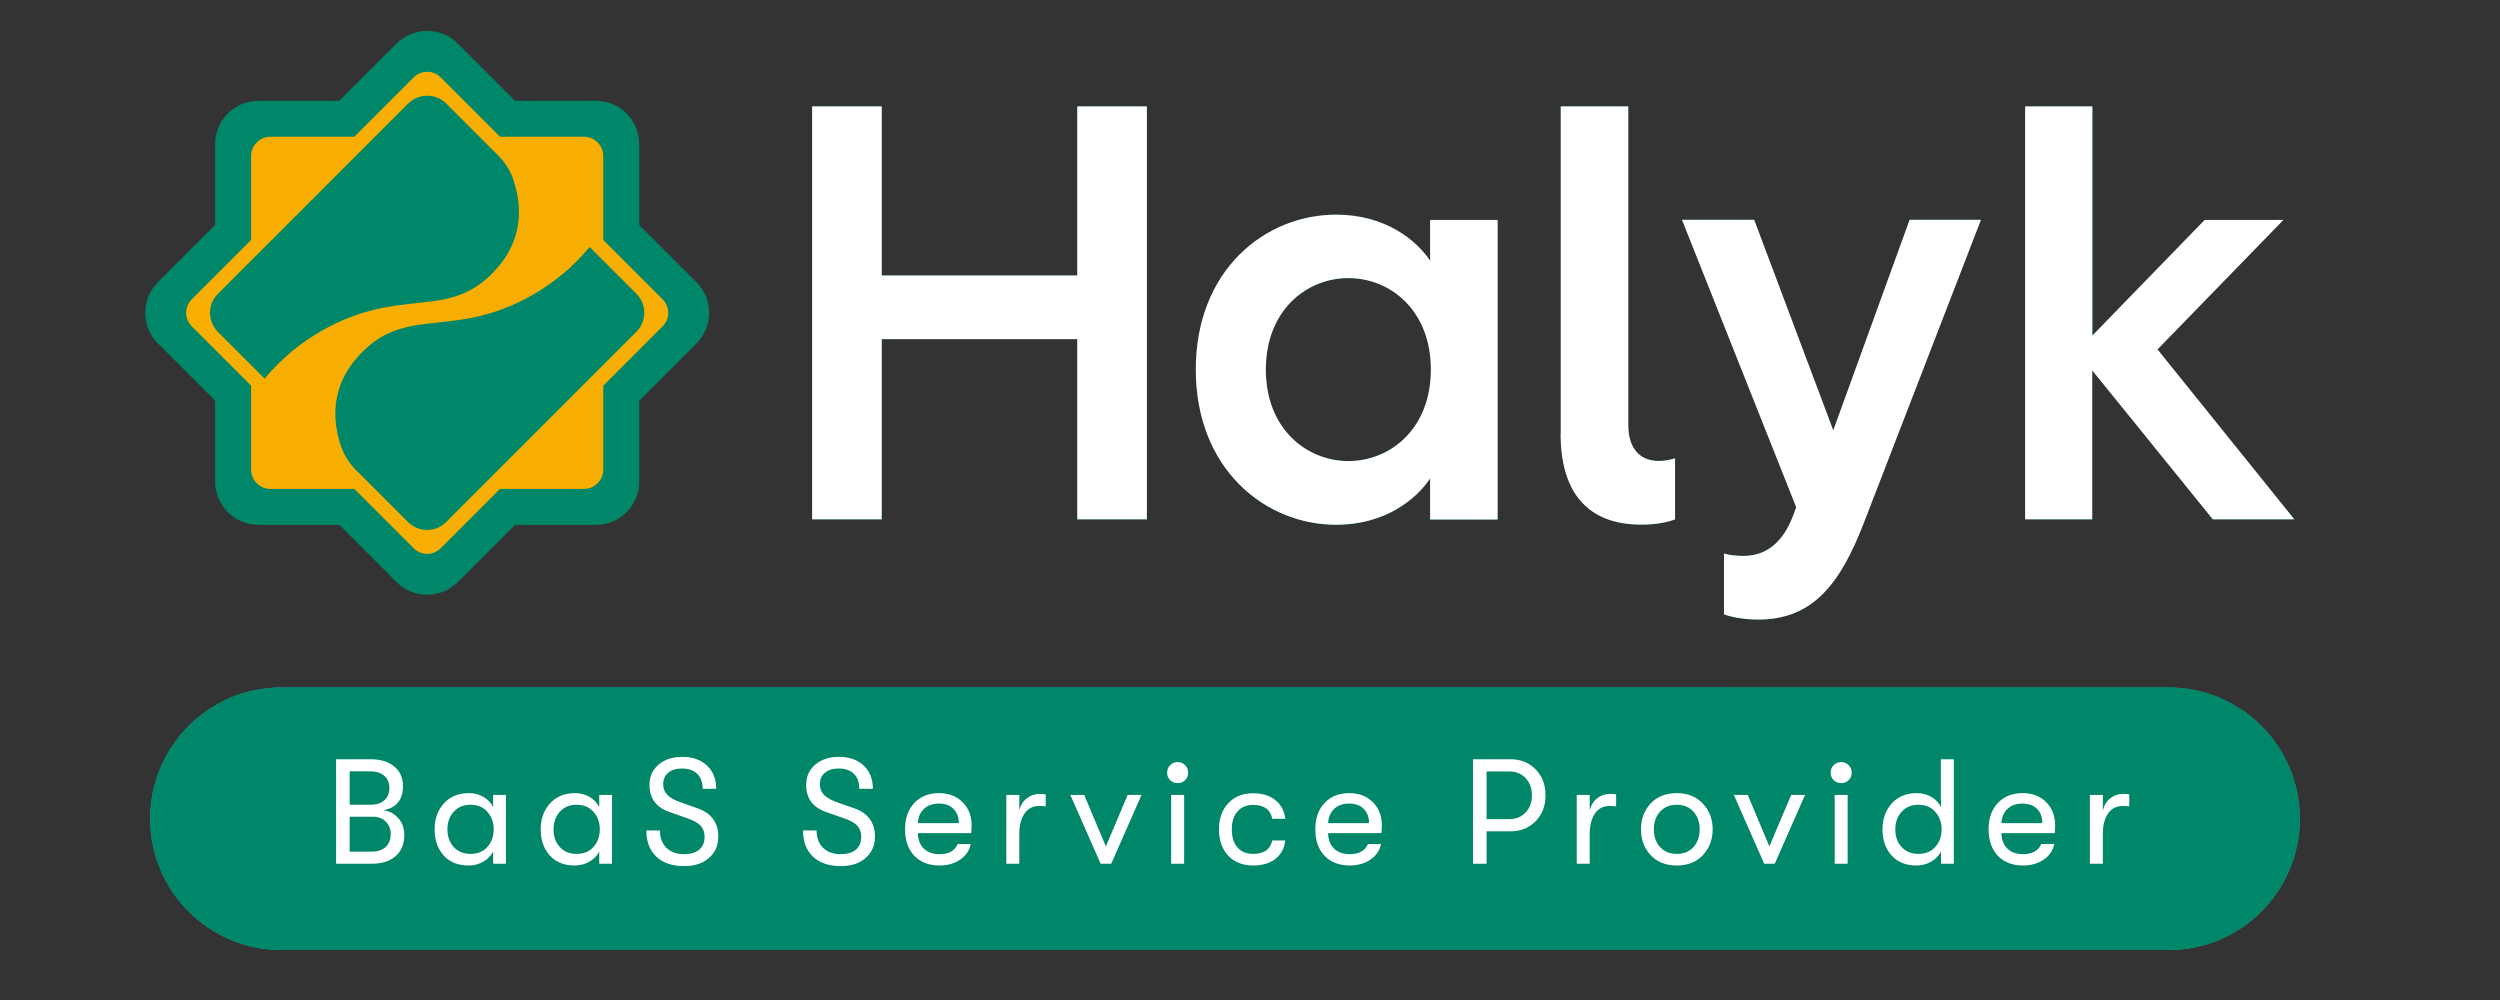 <?xml version="1.0" encoding="UTF-8"?> <svg xmlns="http://www.w3.org/2000/svg" width="200" height="80" viewBox="0 0 200 80" fill="none"><rect x="0" y="0" width="200" height="80" fill="#333333" stroke="none"/><path d="M34.169 45.916C33.368 45.916 32.556 45.61 31.944 44.998L27.672 40.727H21.628C19.888 40.727 18.485 39.313 18.485 37.583V31.54L14.203 27.257C12.979 26.034 12.979 24.03 14.203 22.806L18.475 18.534V12.49C18.475 10.75 19.888 9.347 21.618 9.347H27.662L31.933 5.075C33.157 3.852 35.161 3.852 36.385 5.075L40.656 9.347H46.7C48.441 9.347 49.843 10.761 49.843 12.49V18.534L54.115 22.806C55.339 24.03 55.339 26.034 54.115 27.257L49.843 31.529V37.573C49.843 39.313 48.43 40.716 46.7 40.716H40.677L36.406 44.988C35.783 45.61 34.982 45.916 34.169 45.916Z" fill="#F8AE00"></path><path d="M55.339 22.943L50.613 18.218V11.53C50.613 9.906 49.295 8.588 47.67 8.588H40.983L36.258 3.862C35.108 2.713 33.241 2.713 32.091 3.862L27.366 8.588H20.679C19.055 8.588 17.736 9.906 17.736 11.53V18.218L13.011 22.943C11.861 24.093 11.861 25.96 13.011 27.109L17.736 31.835V38.522C17.736 40.146 19.055 41.465 20.679 41.465H27.366L32.091 46.19C33.241 47.34 35.108 47.34 36.258 46.19L40.983 41.465H47.67C49.295 41.465 50.613 40.146 50.613 38.522V31.835L55.339 27.109C56.488 25.96 56.488 24.093 55.339 22.943ZM53.377 26.487L48.788 31.075V37.573C48.788 38.712 47.86 39.64 46.721 39.64H40.224L35.636 44.228C34.823 45.041 33.515 45.041 32.714 44.228L28.125 39.64H21.628C20.489 39.64 19.561 38.712 19.561 37.573V31.075L14.973 26.487C14.16 25.675 14.16 24.367 14.973 23.565L19.561 18.977V12.48C19.561 11.341 20.489 10.412 21.628 10.412H28.125L32.714 5.824C33.526 5.012 34.834 5.012 35.636 5.824L40.224 10.412H46.721C47.86 10.412 48.788 11.341 48.788 12.48V18.977L53.377 23.565C54.189 24.378 54.189 25.686 53.377 26.487Z" stroke="#008669" stroke-width="1.055" stroke-miterlimit="10"></path><path d="M32.658 8.282L17.428 23.513C16.594 24.346 16.594 25.706 17.428 26.55L21.172 30.295C22.385 28.818 24.252 27.099 26.963 25.823C32.764 23.101 36.276 25.569 39.873 21.329C42.12 18.682 41.603 15.823 40.991 14.167C40.749 13.534 40.369 12.965 39.894 12.48L35.696 8.282C34.852 7.448 33.492 7.448 32.658 8.282Z" fill="#008669"></path><path d="M35.684 41.771L50.915 26.54C51.748 25.706 51.748 24.346 50.915 23.502L47.17 19.758C45.957 21.234 44.09 22.953 41.38 24.23C35.578 26.951 32.066 24.483 28.469 28.723C26.223 31.371 26.74 34.229 27.351 35.885C27.594 36.518 27.974 37.087 28.448 37.573L32.646 41.771C33.49 42.604 34.851 42.604 35.684 41.771Z" fill="#008669"></path><path d="M55.339 22.943L50.613 18.218V11.53C50.613 9.906 49.295 8.588 47.67 8.588H40.983L36.258 3.862C35.108 2.713 33.241 2.713 32.091 3.862L27.366 8.588H20.679C19.055 8.588 17.736 9.906 17.736 11.53V18.218L13.011 22.943C11.861 24.093 11.861 25.96 13.011 27.109L17.736 31.835V38.522C17.736 40.146 19.055 41.465 20.679 41.465H27.366L32.091 46.19C33.241 47.34 35.108 47.34 36.258 46.19L40.983 41.465H47.67C49.295 41.465 50.613 40.146 50.613 38.522V31.835L55.339 27.109C56.488 25.96 56.488 24.093 55.339 22.943ZM53.377 26.487L48.788 31.075V37.573C48.788 38.712 47.86 39.64 46.721 39.64H40.224L35.636 44.228C34.823 45.041 33.515 45.041 32.714 44.228L28.125 39.64H21.628C20.489 39.64 19.561 38.712 19.561 37.573V31.075L14.973 26.487C14.16 25.675 14.16 24.367 14.973 23.565L19.561 18.977V12.48C19.561 11.341 20.489 10.412 21.628 10.412H28.125L32.714 5.824C33.526 5.012 34.834 5.012 35.636 5.824L40.224 10.412H46.721C47.86 10.412 48.788 11.341 48.788 12.48V18.977L53.377 23.565C54.189 24.378 54.189 25.686 53.377 26.487Z" fill="#008669"></path><path d="M161.999 41.549H167.378V29.63L177.029 41.549H183.548L172.599 27.953L182.672 17.595H176.375L167.389 26.846V8.514H162.009V41.549H161.999ZM134.564 17.595L143.698 40.579L143.466 41.212C142.454 43.901 140.819 44.471 139.479 44.471C138.984 44.471 138.393 44.429 137.918 44.281V49.143C138.393 49.333 139.406 49.565 140.661 49.565C145.07 49.565 147.243 46.644 149.109 41.823L158.476 17.585H152.769L146.662 34.429L140.334 17.585H134.564V17.595ZM124.85 34.704C124.85 39.281 126.907 41.971 131.316 41.971C132.571 41.971 133.531 41.739 134.005 41.549V36.666C133.604 36.782 133.204 36.876 132.687 36.876C131.221 36.876 130.261 35.906 130.261 33.997V8.514H124.86V34.704H124.85ZM101.265 29.567C101.265 24.82 104.524 22.247 107.868 22.247C111.222 22.247 114.471 24.82 114.471 29.567C114.471 34.313 111.212 36.887 107.868 36.887C104.514 36.876 101.265 34.303 101.265 29.567ZM95.664 29.567C95.664 37.499 101.191 41.981 106.898 41.981C110.79 41.981 113.29 39.956 114.408 38.279V41.56H119.808V17.595H114.408V20.855C113.3 19.198 110.8 17.173 106.898 17.173C101.191 17.173 95.664 21.614 95.664 29.567ZM64.971 41.549H70.54V27.13H86.182V41.549H91.751V8.514H86.182V22.036H70.54V8.514H64.971V41.549Z" fill="#008669"></path><path d="M161.999 41.549H167.378V29.63L177.029 41.549H183.548L172.599 27.953L182.672 17.595H176.375L167.389 26.846V8.514H162.009V41.549H161.999ZM134.564 17.595L143.698 40.579L143.466 41.212C142.454 43.901 140.819 44.471 139.479 44.471C138.984 44.471 138.393 44.429 137.918 44.281V49.143C138.393 49.333 139.406 49.565 140.661 49.565C145.07 49.565 147.243 46.644 149.109 41.823L158.476 17.585H152.769L146.662 34.429L140.334 17.585H134.564V17.595ZM124.85 34.704C124.85 39.281 126.907 41.971 131.316 41.971C132.571 41.971 133.531 41.739 134.005 41.549V36.666C133.604 36.782 133.204 36.876 132.687 36.876C131.221 36.876 130.261 35.906 130.261 33.997V8.514H124.86V34.704H124.85ZM101.265 29.567C101.265 24.82 104.524 22.247 107.868 22.247C111.222 22.247 114.471 24.82 114.471 29.567C114.471 34.313 111.212 36.887 107.868 36.887C104.514 36.876 101.265 34.303 101.265 29.567ZM95.664 29.567C95.664 37.499 101.191 41.981 106.898 41.981C110.79 41.981 113.29 39.956 114.408 38.279V41.56H119.808V17.595H114.408V20.855C113.3 19.198 110.8 17.173 106.898 17.173C101.191 17.173 95.664 21.614 95.664 29.567ZM64.971 41.549H70.54V27.13H86.182V41.549H91.751V8.514H86.182V22.036H70.54V8.514H64.971V41.549Z" fill="white"></path><path d="M12.017 65.517C12.008 59.712 16.712 55 22.517 55L173.483 55C179.275 55 183.973 59.691 183.983 65.483C183.992 71.288 179.288 76 173.483 76L22.517 76C16.725 76 12.027 71.309 12.017 65.517Z" fill="url(#paint0_linear_227_454)"></path><path d="M12.017 65.517C12.008 59.712 16.712 55 22.517 55L173.483 55C179.275 55 183.973 59.691 183.983 65.483C183.992 71.288 179.288 76 173.483 76L22.517 76C16.725 76 12.027 71.309 12.017 65.517Z" fill="#008669"></path><path d="M30.66 64.823C31.138 64.879 31.536 65.086 31.855 65.444C32.181 65.794 32.344 66.252 32.344 66.817C32.344 67.518 32.113 68.075 31.651 68.489C31.19 68.895 30.557 69.098 29.753 69.098L26.887 69.098L26.887 60.739L29.634 60.739C30.438 60.739 31.07 60.93 31.532 61.312C32.002 61.695 32.237 62.224 32.237 62.901C32.237 63.983 31.711 64.624 30.66 64.823ZM29.598 61.707L27.974 61.707L27.974 64.381L29.669 64.381C30.123 64.381 30.481 64.262 30.744 64.023C31.015 63.784 31.15 63.458 31.15 63.044C31.15 62.614 31.011 62.284 30.732 62.053C30.461 61.822 30.083 61.707 29.598 61.707ZM29.741 68.131C30.211 68.131 30.581 68.007 30.852 67.761C31.122 67.506 31.258 67.156 31.258 66.71C31.258 66.304 31.122 65.974 30.852 65.719C30.589 65.464 30.247 65.337 29.825 65.337L27.974 65.337L27.974 68.131L29.741 68.131ZM37.491 69.241C36.639 69.241 35.971 68.971 35.485 68.429C35.007 67.888 34.769 67.195 34.769 66.352C34.769 65.516 35.015 64.823 35.509 64.274C36.01 63.725 36.679 63.45 37.515 63.45C37.945 63.45 38.331 63.55 38.673 63.748C39.016 63.947 39.274 64.218 39.45 64.561L39.45 63.593L40.476 63.593L40.476 69.098L39.45 69.098L39.45 68.131C39.274 68.465 39.008 68.736 38.649 68.943C38.291 69.142 37.905 69.241 37.491 69.241ZM37.634 68.31C38.215 68.31 38.669 68.123 38.996 67.749C39.33 67.367 39.497 66.901 39.497 66.352C39.497 65.794 39.33 65.329 38.996 64.955C38.669 64.573 38.215 64.381 37.634 64.381C37.077 64.381 36.631 64.569 36.297 64.943C35.963 65.309 35.795 65.778 35.795 66.352C35.795 66.925 35.963 67.394 36.297 67.761C36.631 68.127 37.077 68.31 37.634 68.31ZM45.979 69.241C45.127 69.241 44.459 68.971 43.973 68.429C43.495 67.888 43.257 67.195 43.257 66.352C43.257 65.516 43.503 64.823 43.997 64.274C44.498 63.725 45.167 63.45 46.003 63.45C46.433 63.45 46.819 63.55 47.161 63.748C47.504 63.947 47.762 64.218 47.938 64.561L47.938 63.593L48.964 63.593L48.964 69.098L47.938 69.098L47.938 68.131C47.762 68.465 47.496 68.736 47.137 68.943C46.779 69.142 46.393 69.241 45.979 69.241ZM46.122 68.31C46.703 68.31 47.157 68.123 47.484 67.749C47.818 67.367 47.985 66.901 47.985 66.352C47.985 65.794 47.818 65.329 47.484 64.955C47.157 64.573 46.703 64.381 46.122 64.381C45.565 64.381 45.119 64.569 44.785 64.943C44.451 65.309 44.283 65.778 44.283 66.352C44.283 66.925 44.451 67.394 44.785 67.761C45.119 68.127 45.565 68.31 46.122 68.31ZM54.73 69.289C53.782 69.289 53.042 69.038 52.509 68.537C51.975 68.035 51.709 67.335 51.709 66.435L52.795 66.435C52.795 67.016 52.967 67.478 53.309 67.82C53.659 68.163 54.129 68.334 54.718 68.334C55.243 68.334 55.649 68.215 55.936 67.976C56.222 67.729 56.366 67.387 56.366 66.949C56.366 66.582 56.262 66.288 56.055 66.065C55.856 65.842 55.514 65.647 55.028 65.48L53.643 64.99C52.521 64.632 51.959 63.9 51.959 62.793C51.959 62.124 52.202 61.583 52.688 61.169C53.173 60.755 53.806 60.548 54.587 60.548C55.407 60.548 56.063 60.779 56.557 61.241C57.05 61.703 57.297 62.324 57.297 63.104L56.211 63.104C56.211 62.586 56.067 62.188 55.781 61.91C55.494 61.623 55.084 61.48 54.551 61.48C54.089 61.48 53.723 61.595 53.452 61.826C53.189 62.049 53.058 62.351 53.058 62.733C53.058 63.084 53.173 63.374 53.404 63.605C53.635 63.836 54.009 64.039 54.527 64.214L55.816 64.668C56.915 65.058 57.464 65.81 57.464 66.925C57.464 67.633 57.214 68.207 56.712 68.644C56.218 69.074 55.558 69.289 54.73 69.289ZM67.263 69.289C66.316 69.289 65.575 69.038 65.042 68.537C64.508 68.035 64.242 67.335 64.242 66.435L65.328 66.435C65.328 67.016 65.5 67.478 65.842 67.82C66.192 68.163 66.662 68.334 67.251 68.334C67.776 68.334 68.182 68.215 68.469 67.976C68.755 67.729 68.899 67.387 68.899 66.949C68.899 66.582 68.795 66.288 68.588 66.065C68.389 65.842 68.047 65.647 67.561 65.48L66.176 64.99C65.054 64.632 64.493 63.9 64.493 62.793C64.493 62.124 64.735 61.583 65.221 61.169C65.707 60.755 66.339 60.548 67.12 60.548C67.939 60.548 68.596 60.779 69.09 61.241C69.583 61.703 69.83 62.324 69.83 63.104L68.744 63.104C68.744 62.586 68.6 62.188 68.314 61.91C68.027 61.623 67.617 61.48 67.084 61.48C66.622 61.48 66.256 61.595 65.985 61.826C65.722 62.049 65.591 62.351 65.591 62.733C65.591 63.084 65.707 63.374 65.937 63.605C66.168 63.836 66.542 64.039 67.06 64.214L68.35 64.668C69.448 65.058 69.997 65.81 69.997 66.925C69.997 67.633 69.747 68.207 69.245 68.644C68.751 69.074 68.091 69.289 67.263 69.289ZM77.73 66.029C77.73 66.18 77.718 66.388 77.694 66.65L73.431 66.65C73.439 67.176 73.598 67.59 73.909 67.892C74.219 68.187 74.637 68.334 75.162 68.334C75.895 68.334 76.38 68.063 76.619 67.522L77.658 67.522C77.563 68.031 77.284 68.445 76.822 68.764C76.361 69.082 75.807 69.241 75.162 69.241C74.319 69.241 73.646 68.983 73.144 68.465C72.651 67.94 72.404 67.231 72.404 66.34C72.404 65.464 72.651 64.763 73.144 64.238C73.638 63.713 74.295 63.45 75.115 63.45C75.895 63.45 76.524 63.689 77.001 64.166C77.487 64.644 77.73 65.265 77.73 66.029ZM73.431 65.85L76.703 65.85C76.703 65.365 76.56 64.982 76.273 64.704C75.994 64.425 75.604 64.286 75.103 64.286C74.609 64.286 74.211 64.429 73.909 64.716C73.614 65.002 73.455 65.38 73.431 65.85ZM80.506 69.098L80.506 63.593L81.545 63.593L81.545 64.847C81.648 64.409 81.851 64.079 82.154 63.856C82.456 63.625 82.791 63.51 83.157 63.51C83.372 63.51 83.539 63.526 83.658 63.557L83.658 64.513C83.539 64.489 83.368 64.477 83.145 64.477C82.627 64.477 82.229 64.684 81.951 65.098C81.68 65.512 81.545 66.041 81.545 66.686L81.545 69.098L80.506 69.098ZM88.051 69.098L85.627 63.593L86.737 63.593L88.469 67.713L90.212 63.593L91.323 63.593L88.899 69.098L88.051 69.098ZM94.217 62.65C93.971 62.65 93.768 62.57 93.608 62.411C93.449 62.252 93.37 62.053 93.37 61.814C93.37 61.575 93.449 61.376 93.608 61.217C93.768 61.05 93.971 60.966 94.217 60.966C94.456 60.966 94.655 61.05 94.814 61.217C94.974 61.376 95.053 61.575 95.053 61.814C95.053 62.053 94.974 62.252 94.814 62.411C94.655 62.57 94.456 62.65 94.217 62.65ZM93.692 69.098L93.692 63.593L94.731 63.593L94.731 69.098L93.692 69.098ZM100.251 69.241C99.415 69.241 98.751 68.979 98.257 68.453C97.764 67.92 97.517 67.219 97.517 66.352C97.517 65.484 97.764 64.787 98.257 64.262C98.751 63.729 99.415 63.462 100.251 63.462C100.992 63.462 101.589 63.649 102.043 64.023C102.496 64.389 102.755 64.883 102.819 65.504L101.78 65.504C101.637 64.763 101.127 64.393 100.251 64.393C99.718 64.393 99.3 64.569 98.998 64.919C98.695 65.261 98.544 65.739 98.544 66.352C98.544 66.965 98.695 67.446 98.998 67.797C99.3 68.139 99.718 68.31 100.251 68.31C101.119 68.31 101.629 67.952 101.78 67.235L102.819 67.235C102.755 67.848 102.496 68.338 102.043 68.704C101.589 69.062 100.992 69.241 100.251 69.241ZM110.549 66.029C110.549 66.18 110.537 66.388 110.513 66.65L106.25 66.65C106.258 67.176 106.418 67.59 106.728 67.892C107.039 68.187 107.456 68.334 107.982 68.334C108.714 68.334 109.2 68.063 109.439 67.522L110.478 67.522C110.382 68.031 110.103 68.445 109.642 68.764C109.18 69.082 108.627 69.241 107.982 69.241C107.138 69.241 106.465 68.983 105.964 68.465C105.47 67.94 105.224 67.231 105.224 66.34C105.224 65.464 105.47 64.763 105.964 64.238C106.457 63.713 107.114 63.45 107.934 63.45C108.714 63.45 109.343 63.689 109.821 64.166C110.306 64.644 110.549 65.265 110.549 66.029ZM106.25 65.85L109.522 65.85C109.522 65.365 109.379 64.982 109.092 64.704C108.814 64.425 108.424 64.286 107.922 64.286C107.429 64.286 107.031 64.429 106.728 64.716C106.434 65.002 106.274 65.38 106.25 65.85ZM120.836 60.739C121.655 60.739 122.328 61.01 122.854 61.551C123.379 62.093 123.642 62.785 123.642 63.629C123.642 64.465 123.379 65.154 122.854 65.695C122.328 66.236 121.655 66.507 120.836 66.507L118.925 66.507L118.925 69.098L117.838 69.098L117.838 60.739L120.836 60.739ZM120.776 65.528C121.293 65.528 121.719 65.349 122.053 64.99C122.388 64.632 122.555 64.178 122.555 63.629C122.555 63.072 122.388 62.614 122.053 62.256C121.719 61.898 121.293 61.718 120.776 61.718L118.925 61.718L118.925 65.528L120.776 65.528ZM126.138 69.098L126.138 63.593L127.177 63.593L127.177 64.847C127.281 64.409 127.484 64.079 127.786 63.856C128.089 63.625 128.423 63.51 128.789 63.51C129.004 63.51 129.171 63.526 129.291 63.557L129.291 64.513C129.171 64.489 129 64.477 128.777 64.477C128.26 64.477 127.862 64.684 127.583 65.098C127.313 65.512 127.177 66.041 127.177 66.686L127.177 69.098L126.138 69.098ZM134.147 69.241C133.271 69.241 132.574 68.967 132.057 68.418C131.54 67.86 131.281 67.168 131.281 66.34C131.281 65.512 131.54 64.823 132.057 64.274C132.574 63.725 133.271 63.45 134.147 63.45C135.014 63.45 135.707 63.729 136.224 64.286C136.75 64.835 137.013 65.52 137.013 66.34C137.013 67.168 136.75 67.86 136.224 68.418C135.707 68.967 135.014 69.241 134.147 69.241ZM132.797 67.761C133.132 68.127 133.581 68.31 134.147 68.31C134.712 68.31 135.158 68.127 135.484 67.761C135.81 67.387 135.974 66.913 135.974 66.34C135.974 65.775 135.81 65.309 135.484 64.943C135.158 64.569 134.712 64.381 134.147 64.381C133.581 64.381 133.132 64.569 132.797 64.943C132.471 65.309 132.308 65.778 132.308 66.352C132.308 66.917 132.471 67.387 132.797 67.761ZM141.134 69.098L138.709 63.593L139.82 63.593L141.551 67.713L143.295 63.593L144.405 63.593L141.981 69.098L141.134 69.098ZM147.3 62.65C147.053 62.65 146.85 62.57 146.691 62.411C146.532 62.252 146.452 62.053 146.452 61.814C146.452 61.575 146.532 61.376 146.691 61.217C146.85 61.05 147.053 60.966 147.3 60.966C147.539 60.966 147.738 61.05 147.897 61.217C148.056 61.376 148.136 61.575 148.136 61.814C148.136 62.053 148.056 62.252 147.897 62.411C147.738 62.57 147.539 62.65 147.3 62.65ZM146.775 69.098L146.775 63.593L147.813 63.593L147.813 69.098L146.775 69.098ZM155.268 60.739L156.307 60.739L156.307 69.098L155.28 69.098L155.28 68.131C155.105 68.465 154.838 68.736 154.48 68.943C154.122 69.142 153.736 69.241 153.322 69.241C152.47 69.241 151.801 68.971 151.316 68.429C150.838 67.888 150.599 67.195 150.599 66.352C150.599 65.516 150.846 64.823 151.34 64.274C151.841 63.725 152.51 63.45 153.346 63.45C153.776 63.45 154.162 63.55 154.504 63.748C154.846 63.947 155.105 64.218 155.28 64.561L155.28 63.987L155.268 63.987L155.268 60.739ZM153.465 68.31C154.046 68.31 154.5 68.123 154.826 67.749C155.161 67.367 155.328 66.901 155.328 66.352C155.328 65.794 155.161 65.329 154.826 64.955C154.5 64.573 154.046 64.381 153.465 64.381C152.908 64.381 152.462 64.569 152.128 64.943C151.793 65.309 151.626 65.778 151.626 66.352C151.626 66.925 151.793 67.394 152.128 67.761C152.462 68.127 152.908 68.31 153.465 68.31ZM164.413 66.029C164.413 66.18 164.401 66.388 164.377 66.65L160.114 66.65C160.122 67.176 160.281 67.59 160.592 67.892C160.902 68.187 161.32 68.334 161.846 68.334C162.578 68.334 163.064 68.063 163.303 67.522L164.341 67.522C164.246 68.031 163.967 68.445 163.506 68.764C163.044 69.082 162.491 69.241 161.846 69.241C161.002 69.241 160.329 68.983 159.828 68.465C159.334 67.94 159.087 67.231 159.087 66.34C159.087 65.464 159.334 64.763 159.828 64.238C160.321 63.713 160.978 63.45 161.798 63.45C162.578 63.45 163.207 63.689 163.685 64.166C164.17 64.644 164.413 65.265 164.413 66.029ZM160.114 65.85L163.386 65.85C163.386 65.365 163.243 64.982 162.956 64.704C162.678 64.425 162.288 64.286 161.786 64.286C161.292 64.286 160.894 64.429 160.592 64.716C160.297 65.002 160.138 65.38 160.114 65.85ZM167.189 69.098L167.189 63.593L168.228 63.593L168.228 64.847C168.332 64.409 168.535 64.079 168.837 63.856C169.14 63.625 169.474 63.51 169.84 63.51C170.055 63.51 170.222 63.526 170.342 63.557L170.342 64.513C170.222 64.489 170.051 64.477 169.828 64.477C169.311 64.477 168.913 64.684 168.634 65.098C168.363 65.512 168.228 66.041 168.228 66.686L168.228 69.098L167.189 69.098Z" fill="white"></path><defs><linearGradient id="paint0_linear_227_454" x1="157.304" y1="65.5" x2="-4.872" y2="65.5" gradientUnits="userSpaceOnUse"><stop stop-color="#13B9A1"></stop><stop offset="1" stop-color="#09B7D0"></stop></linearGradient></defs></svg> 